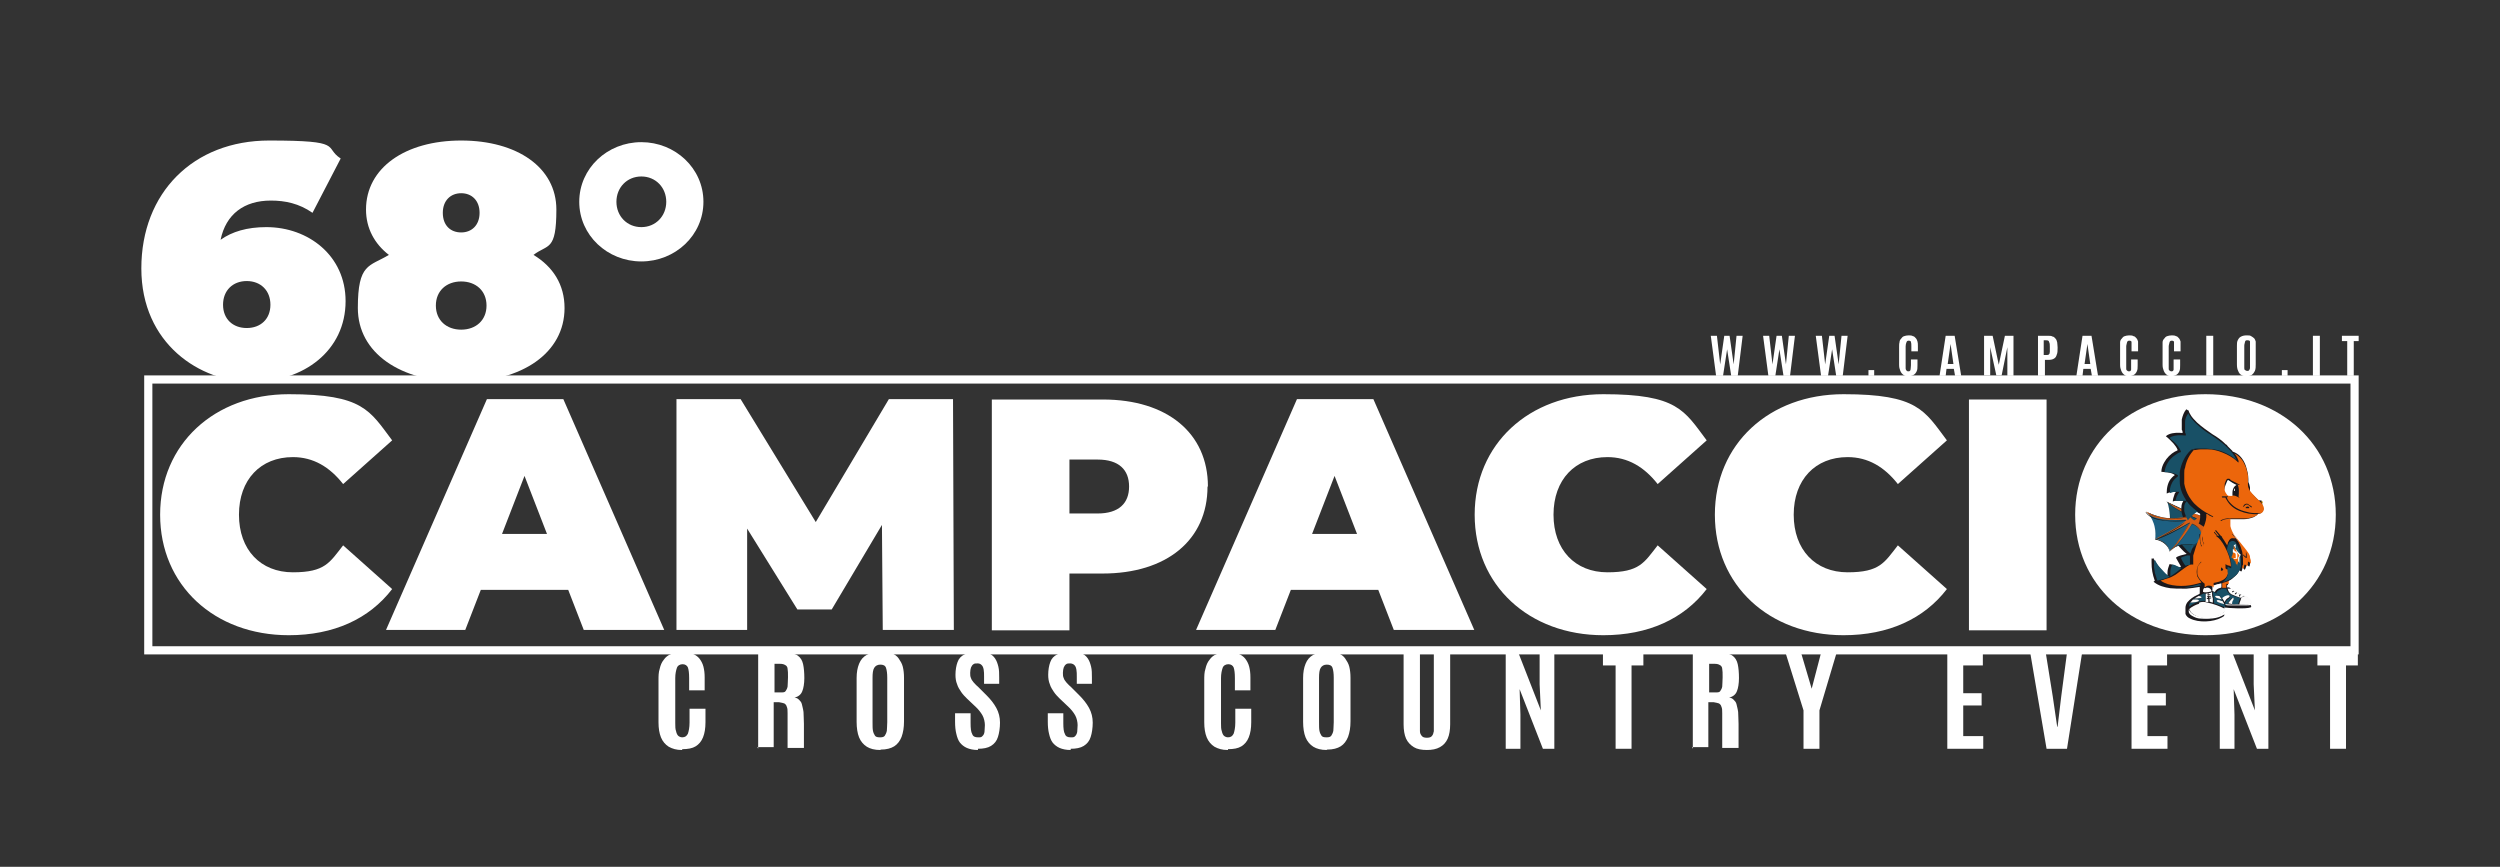 <?xml version="1.0" encoding="UTF-8"?>
<svg id="Livello_1" xmlns="http://www.w3.org/2000/svg" width="612" height="212.2" version="1.1" viewBox="0 0 612 212.2">
  <rect x="0" y="0" width="612" height="212.2" fill="#333333" stroke="none"/>
  <!-- Generator: Adobe Illustrator 29.0.1, SVG Export Plug-In . SVG Version: 2.1.0 Build 192)  -->
  <defs>
    <style>
      .st0, .st1, .st2, .st3, .st4, .st5 {
        fill-rule: evenodd;
      }

      .st0, .st6 {
        fill: #fff;
      }

      .st1 {
        fill: #f7a900;
      }

      .st2 {
        fill: #fcfbfb;
      }

      .st7 {
        fill: #1a1a18;
      }

      .st8, .st3 {
        fill: #185066;
      }

      .st9, .st10 {
        isolation: isolate;
      }

      .st11, .st10 {
        fill: #1d6082;
      }

      .st12 {
        fill: #1b3c87;
      }

      .st13 {
        fill: #eb6502;
      }

      .st14 {
        fill: #d65d14;
      }

      .st4 {
        fill: #1a181c;
      }

      .st10 {
        mix-blend-mode: multiply;
        opacity: .5;
      }

      .st5 {
        fill: #ec660b;
      }

      .st15 {
        fill: none;
        stroke: #fff;
        stroke-miterlimit: 10;
        stroke-width: 2px;
      }
    </style>
  </defs>
  <g class="st9">
    <g id="Livello_11" data-name="Livello_1">
      <g>
        <path class="st6" d="M39.2,126c0-17.3,13.3-29.5,31.5-29.5s19.8,4,25.3,11.3l-12,10.7c-3.3-4.2-7.3-6.6-12.3-6.6-7.9,0-13.2,5.5-13.2,14.1s5.3,14.1,13.2,14.1,9-2.4,12.3-6.6l12,10.7c-5.6,7.3-14.3,11.3-25.3,11.3-18.2,0-31.5-12.2-31.5-29.5Z"/>
        <path class="st6" d="M139.2,144.4h-21.5l-3.8,9.8h-19.4l24.7-56.5h18.7l24.7,56.5h-19.7l-3.8-9.8h.1ZM133.9,130.7l-5.5-14.2-5.5,14.2h11Z"/>
        <path class="st6" d="M216.1,154.2l-.2-25.7-12.3,20.7h-8.4l-12.3-19.8v24.8h-17.3v-56.5h15.7l18.4,30.1,17.9-30.1h15.7l.2,56.5h-17.4,0Z"/>
        <path class="st6" d="M295.6,119.1c0,13.1-10,21.3-25.7,21.3h-8.1v13.9h-19v-56.5h27.2c15.7,0,25.7,8.2,25.7,21.3,0,0-.1,0-.1,0ZM276.4,119.1c0-4.1-2.5-6.6-7.7-6.6h-6.9v13.2h6.9c5.2,0,7.7-2.5,7.7-6.6Z"/>
        <path class="st6" d="M337.5,144.4h-21.5l-3.8,9.8h-19.4l24.7-56.5h18.7l24.7,56.5h-19.7l-3.8-9.8h0ZM332.2,130.7l-5.5-14.2-5.5,14.2h11Z"/>
        <path class="st6" d="M361,126c0-17.3,13.3-29.5,31.5-29.5s19.8,4,25.3,11.3l-12,10.7c-3.3-4.2-7.3-6.6-12.3-6.6-7.9,0-13.2,5.5-13.2,14.1s5.3,14.1,13.2,14.1,9-2.4,12.3-6.6l12,10.7c-5.6,7.3-14.3,11.3-25.3,11.3-18.2,0-31.5-12.2-31.5-29.5Z"/>
        <path class="st6" d="M419.8,126c0-17.3,13.3-29.5,31.5-29.5s19.8,4,25.3,11.3l-12,10.7c-3.3-4.2-7.3-6.6-12.3-6.6-7.9,0-13.2,5.5-13.2,14.1s5.3,14.1,13.2,14.1,9-2.4,12.3-6.6l12,10.7c-5.6,7.3-14.3,11.3-25.3,11.3-18.2,0-31.5-12.2-31.5-29.5Z"/>
        <path class="st6" d="M482,97.8h19v56.5h-19v-56.5Z"/>
        <path class="st6" d="M508,126c0-17.1,13.5-29.5,31.9-29.5s31.9,12.4,31.9,29.5-13.5,29.5-31.9,29.5-31.9-12.4-31.9-29.5h0ZM552.6,126c0-8.8-5.6-14.1-12.7-14.1s-12.7,5.3-12.7,14.1,5.6,14.1,12.7,14.1,12.7-5.3,12.7-14.1Z"/>
        <path class="st6" d="M554.7,126c0-10.2-6.5-16.4-14.8-16.4s-14.8,6.2-14.8,16.4,6.5,16.4,14.8,16.4,14.8-6.2,14.8-16.4Z"/>
      </g>
      <g>
        <path class="st6" d="M84.6,73.7c0,12.1-10.2,19.8-22.9,19.8s-27.1-9.3-27.1-27.8,12.7-31.3,31.3-31.3,13.2,1.6,17.5,4.4l-6.9,13.3c-3.3-2.3-6.7-3-10.2-3-6.5,0-11,3.3-12.3,9.6,2.8-2,6.5-3.1,11.2-3.1,10.3,0,19.4,7,19.4,18.1ZM66.2,74.6c0-3.5-2.4-5.8-5.8-5.8s-5.8,2.3-5.8,5.8,2.4,5.7,5.8,5.7,5.8-2.2,5.8-5.7Z"/>
        <path class="st6" d="M138.2,75.4c0,11-10.4,18.1-25.3,18.1s-25.3-7.1-25.3-18.1,2.8-10.1,7.6-13c-3.5-2.7-5.6-6.5-5.6-11.1,0-10.2,9.6-16.9,23.3-16.9s23.3,6.6,23.3,16.9-2.1,8.4-5.6,11.1c4.8,2.9,7.6,7.3,7.6,13ZM119.1,74.8c0-3.6-2.6-5.9-6.2-5.9s-6.2,2.3-6.2,5.9,2.6,5.9,6.2,5.9,6.2-2.3,6.2-5.9ZM108.4,52.1c0,3.1,1.9,4.8,4.5,4.8s4.5-1.8,4.5-4.8-1.9-4.8-4.5-4.8-4.5,1.8-4.5,4.8Z"/>
        <path class="st6" d="M141.8,49.4c0-8.2,6.9-14.6,15.2-14.6s15.2,6.4,15.2,14.6-6.9,14.6-15.2,14.6-15.2-6.4-15.2-14.6ZM163.1,49.4c0-3.5-2.6-6.2-6.1-6.2s-6.1,2.7-6.1,6.2,2.6,6.2,6.1,6.2,6.1-2.7,6.1-6.2Z"/>
      </g>
      <rect class="st15" x="36.3" y="92.9" width="540.1" height="66.3"/>
      <g>
        <path class="st6" d="M420.1,92l-1.3-9.8h1.5l.8,7,1-7h1.3l1,7,.7-7h1.5l-1.2,9.8h-1.6l-1-6.5-1,6.5h-1.7,0Z"/>
        <path class="st6" d="M432.9,92l-1.3-9.8h1.5l.8,7,1-7h1.3l1,7,.7-7h1.5l-1.2,9.8h-1.6l-1-6.5-1,6.5h-1.7,0Z"/>
        <path class="st6" d="M445.8,92l-1.3-9.8h1.5l.8,7,1-7h1.3l1,7,.7-7h1.5l-1.2,9.8h-1.6l-1-6.5-1,6.5h-1.7,0Z"/>
        <path class="st6" d="M457.4,92v-1.4h1.4v1.4h-1.4Z"/>
        <path class="st6" d="M467.3,92.1c-.5,0-1,0-1.3-.3-.3-.2-.6-.5-.8-1s-.3-.9-.3-1.5v-4.3c0-.4,0-.9.1-1.2,0-.4.2-.7.4-.9.2-.3.4-.5.7-.6s.7-.2,1.1-.2.8,0,1.1.2c.3,0,.5.3.7.5s.3.5.4.8.1.7.1,1.1v1.3h-1.6v-1.2c0-.5,0-.8-.1-1.1,0-.2-.3-.3-.5-.3s-.5,0-.6.4c-.1.2-.2.6-.2,1v5.4c0,.2.1.4.2.5s.2.2.4.2c.3,0,.5,0,.6-.4,0-.2.1-.6.1-1.1v-1.4h1.6v1.4c0,.6,0,1.1-.2,1.5s-.4.7-.8.9c-.3.2-.8.3-1.4.3h.3,0Z"/>
        <path class="st6" d="M474.8,92l1.5-9.8h2.2l1.6,9.8h-1.5l-.3-1.7h-1.8l-.2,1.7h-1.6,0ZM476.8,89.1h1.4l-.7-4.9h0l-.7,4.9h0Z"/>
        <path class="st6" d="M485.7,92v-9.8h2.1l1.5,7.1,1.5-7.1h2.1v9.8h-1.5v-7l-1.4,6.9h-1.3l-1.5-6.9v6.9h-1.5Z"/>
        <path class="st6" d="M498.9,92v-9.8h2.5c.4,0,.8,0,1.1.2.3,0,.5.3.7.5s.3.5.4.9c0,.3.1.7.1,1.2v.2c0,.6,0,1.2-.2,1.6-.1.4-.3.8-.7,1-.3.2-.8.3-1.3.3h-.9v3.9s-1.7,0-1.7,0ZM500.5,86.9h.6c.2,0,.4,0,.5-.2.1,0,.2-.3.2-.6v-1.2c0-.5,0-.9-.2-1.2,0-.3-.3-.4-.7-.4h-.6v3.6s.2,0,.2,0Z"/>
        <path class="st6" d="M508.3,92l1.5-9.8h2.2l1.6,9.8h-1.5l-.3-1.7h-1.8l-.2,1.7h-1.6.1ZM510.3,89.1h1.4l-.7-4.9h0l-.7,4.9h0Z"/>
        <path class="st6" d="M521.4,92.1c-.5,0-1,0-1.3-.3-.3-.2-.6-.5-.8-1s-.3-.9-.3-1.5v-5.5c0-.4.2-.7.4-.9.2-.3.4-.5.7-.6s.7-.2,1.1-.2.8,0,1.1.2c.3,0,.5.3.7.5s.3.5.4.8v2.4h-1.6v-2.3c0-.2-.3-.3-.5-.3s-.5,0-.6.4c0,.2-.2.6-.2,1v5.4c0,.2,0,.4.2.5,0,0,.2.2.4.2.3,0,.5,0,.6-.4v-2.5h1.6v1.4c0,.6,0,1.1-.2,1.5s-.4.7-.8.9-.8.3-1.4.3h.5,0Z"/>
        <path class="st6" d="M531.8,92.1c-.5,0-1,0-1.3-.3-.3-.2-.6-.5-.8-1s-.3-.9-.3-1.5v-5.5c0-.4.2-.7.4-.9.2-.3.4-.5.7-.6s.7-.2,1.1-.2.8,0,1.1.2c.3,0,.5.3.7.5s.3.5.4.8v2.4h-1.6v-2.3c0-.2-.3-.3-.5-.3s-.5,0-.6.4c0,.2-.2.6-.2,1v5.4c0,.2,0,.4.2.5,0,0,.2.2.4.2.3,0,.5,0,.6-.4v-2.5h1.6v1.4c0,.6,0,1.1-.2,1.5s-.4.7-.8.9-.8.3-1.4.3h.5,0Z"/>
        <path class="st6" d="M540.1,92v-9.8h1.7v9.8h-1.7Z"/>
        <path class="st6" d="M550.1,92.1c-.6,0-1,0-1.4-.3-.4-.2-.6-.5-.8-1-.2-.4-.3-.9-.3-1.6v-4.5c0-.6,0-1,.2-1.4s.4-.7.8-.9.8-.3,1.4-.3.8,0,1.1.2.5.3.7.5.3.5.4.8v5.6c0,.6,0,1.1-.2,1.6-.2.4-.4.7-.8,1-.3.2-.8.3-1.4.3,0,0,.3,0,.3,0ZM550.1,90.8c.2,0,.4,0,.5-.2,0,0,.2-.3.2-.5v-6.5c0-.2-.3-.3-.6-.3s-.5,0-.6.3c0,.2-.2.6-.2,1v5.5c0,.2,0,.4.2.5,0,0,.3.2.5.2h0Z"/>
        <path class="st6" d="M558.6,92v-1.4h1.4v1.4h-1.4Z"/>
        <path class="st6" d="M566.2,92v-9.8h1.7v9.8h-1.7Z"/>
        <path class="st6" d="M574.6,92v-8.5h-1.3v-1.3h4.1v1.3h-1.2v8.5h-1.6Z"/>
      </g>
      <g>
        <path class="st6" d="M166.9,183.6c-1.3,0-2.3-.3-3.2-.8-.8-.5-1.5-1.3-1.9-2.3s-.6-2.2-.6-3.7v-10.2c0-1.1,0-2,.3-2.9.2-.9.5-1.6,1-2.2.4-.6,1-1.1,1.8-1.4.7-.3,1.7-.5,2.7-.5s1.8.1,2.5.4c.7.3,1.3.7,1.7,1.2s.8,1.2,1,2,.3,1.6.3,2.6v3.2h-3.8v-3c0-1.2-.1-2-.3-2.6-.2-.5-.7-.8-1.3-.8s-1.2.3-1.4.9c-.2.6-.4,1.4-.4,2.5v11c0,.8,0,1.5.2,2,.1.5.3.9.5,1.1.2.2.6.4,1,.4.7,0,1.1-.3,1.4-.9.2-.6.4-1.5.4-2.7v-3.4h3.9v3.3c0,1.5-.2,2.7-.6,3.7-.4,1-1,1.7-1.8,2.2s-1.9.7-3.3.7v.2h0Z"/>
        <path class="st6" d="M185.6,183.3v-23.5h6.6c1.4,0,2.4.2,3.1.7.7.5,1.1,1.2,1.3,2.1s.3,2.1.3,3.4-.2,2.5-.5,3.2c-.3.8-.9,1.3-1.9,1.6.5,0,.8.2,1.1.5s.6.6.7,1.1.3,1.1.4,1.9c0,.8.1,1.7.1,2.9v5.9h-4v-8.5c0-.7,0-1.2-.2-1.6-.1-.4-.3-.6-.6-.8-.3-.1-.7-.2-1.3-.3h-1.3v11h-4l.2.4h0ZM189.6,169.5h1.6c.5,0,.9,0,1.1-.3s.4-.6.5-1.1c0-.5.1-1.3.1-2.3h0c0-1,0-1.6-.1-2.1,0-.4-.3-.8-.6-.9-.3-.2-.7-.3-1.3-.3h-1.3v6.9h0Z"/>
        <path class="st6" d="M215.5,183.6c-1.4,0-2.5-.3-3.3-.8s-1.5-1.3-1.9-2.3-.6-2.3-.6-3.8v-10.7c0-1.4.2-2.5.6-3.5.4-1,1-1.7,1.9-2.2s2-.8,3.4-.8,1.9.1,2.7.4c.7.3,1.3.7,1.7,1.3s.8,1.2,1,2,.3,1.7.3,2.7v10.7c0,1.5-.2,2.7-.6,3.8-.4,1-1,1.8-1.8,2.3s-1.9.8-3.3.8h0ZM215.5,180.5c.5,0,.9-.1,1.1-.4.2-.3.4-.7.5-1.2,0-.5.1-1.2.1-2.1v-10.9c0-1-.1-1.8-.3-2.4s-.7-.8-1.4-.8-1.2.3-1.5.8-.4,1.3-.4,2.4v10.9c0,.9,0,1.6.1,2.1s.3.9.5,1.2.6.4,1.2.4h0Z"/>
        <path class="st6" d="M239.4,183.6c-1.1,0-2-.2-2.7-.5s-1.3-.8-1.7-1.3-.7-1.3-.9-2.2c-.2-.8-.3-1.8-.3-2.9v-2.1h3.8v2.4c0,1.3.1,2.2.4,2.7.2.6.7.8,1.4.8s.8,0,1.1-.3.4-.5.5-1c0-.4.1-1,.1-1.7s-.2-1.7-.6-2.4c-.4-.7-1-1.5-1.9-2.3l-1.9-1.8c-.5-.5-1-1-1.4-1.6s-.8-1.2-1-1.9c-.3-.7-.4-1.5-.4-2.3,0-1.2.2-2.3.5-3.1.3-.9.9-1.5,1.7-1.9s1.9-.7,3.3-.7,1.9.1,2.6.4,1.2.7,1.6,1.3.6,1.2.8,2,.2,1.7.2,2.7v1.5h-3.7v-1.7c0-.7,0-1.3-.1-1.8s-.2-.8-.5-1.1-.6-.4-1-.4-.8,0-1,.2c-.3.2-.4.4-.6.8-.1.3-.2.8-.2,1.3s0,.9.2,1.3c.1.4.4.7.6,1,.3.3.6.7,1.1,1.1l2.1,2.1c1,1,1.8,2,2.4,3.1.6,1.1.9,2.3.9,3.6s-.2,2.6-.5,3.5c-.3,1-.9,1.7-1.7,2.2s-1.9.7-3.2.7v.3h0Z"/>
        <path class="st6" d="M262.1,183.6c-1.1,0-2-.2-2.7-.5s-1.3-.8-1.7-1.3-.7-1.3-.9-2.2c-.2-.8-.3-1.8-.3-2.9v-2.1h3.8v2.4c0,1.3.1,2.2.4,2.7.2.6.7.8,1.4.8s.8,0,1.1-.3c.2-.2.4-.5.5-1,0-.4.1-1,.1-1.7s-.2-1.7-.6-2.4-1-1.5-1.9-2.3l-1.9-1.8c-.5-.5-1-1-1.4-1.6s-.8-1.2-1-1.9c-.3-.7-.4-1.5-.4-2.3,0-1.2.2-2.3.5-3.1.3-.9.9-1.5,1.7-1.9.8-.4,1.9-.7,3.3-.7s1.9.1,2.6.4,1.2.7,1.6,1.3.6,1.2.8,2c.2.8.2,1.7.2,2.7v1.5h-3.7v-1.7c0-.7,0-1.3-.1-1.8s-.2-.8-.5-1.1c-.2-.2-.6-.4-1-.4s-.8,0-1,.2c-.3.2-.4.4-.6.8-.1.3-.2.8-.2,1.3s0,.9.2,1.3c.1.4.4.7.6,1,.3.3.6.7,1.1,1.1l2.1,2.1c1,1,1.8,2,2.4,3.1s.9,2.3.9,3.6-.2,2.6-.5,3.5c-.3,1-.9,1.7-1.7,2.2-.8.5-1.9.7-3.2.7v.3h0Z"/>
        <path class="st6" d="M300.5,183.6c-1.3,0-2.3-.3-3.2-.8-.8-.5-1.5-1.3-1.9-2.3s-.6-2.2-.6-3.7v-10.2c0-1.1,0-2,.3-2.9.2-.9.5-1.6,1-2.2.4-.6,1-1.1,1.8-1.4.7-.3,1.7-.5,2.7-.5s1.8.1,2.5.4c.7.3,1.3.7,1.7,1.2.4.5.8,1.2,1,2s.3,1.6.3,2.6v3.2h-3.8v-3c0-1.2-.1-2-.3-2.6-.2-.5-.7-.8-1.3-.8s-1.2.3-1.4.9c-.2.6-.4,1.4-.4,2.5v11c0,.8,0,1.5.2,2,.1.5.3.9.5,1.1.2.2.6.4,1,.4.7,0,1.1-.3,1.4-.9.2-.6.4-1.5.4-2.7v-3.4h3.9v3.3c0,1.5-.2,2.7-.6,3.7s-1,1.7-1.8,2.2-1.9.7-3.3.7v.2h-.1Z"/>
        <path class="st6" d="M324.8,183.6c-1.4,0-2.5-.3-3.3-.8s-1.5-1.3-1.9-2.3-.6-2.3-.6-3.8v-10.7c0-1.4.2-2.5.6-3.5s1-1.7,1.9-2.2,2-.8,3.4-.8,1.9.1,2.7.4c.7.3,1.3.7,1.7,1.3.4.6.8,1.2,1,2s.3,1.7.3,2.7v10.7c0,1.5-.2,2.7-.6,3.8-.4,1-1,1.8-1.8,2.3s-1.9.8-3.3.8h-.1ZM324.8,180.5c.5,0,.9-.1,1.1-.4.2-.3.4-.7.5-1.2,0-.5.1-1.2.1-2.1v-10.9c0-1-.1-1.8-.3-2.4s-.7-.8-1.4-.8-1.2.3-1.5.8-.4,1.3-.4,2.4v10.9c0,.9,0,1.6.1,2.1s.3.9.5,1.2.6.4,1.2.4h0Z"/>
        <path class="st6" d="M349.4,183.6c-1.4,0-2.5-.2-3.3-.7s-1.5-1.2-1.9-2.1c-.4-.9-.6-2.1-.6-3.5v-17.4h4v19.1c0,.5.2.9.5,1.2.2.3.7.4,1.2.4s1-.1,1.2-.4c.3-.3.4-.7.5-1.2v-19.1h4v17.4c0,1.4-.2,2.6-.6,3.5s-1,1.6-1.9,2.1-1.9.7-3.3.7h.2,0Z"/>
        <path class="st6" d="M368.6,183.3v-23.5h3.1l5.5,14.1-.3-6.4v-7.7h3.6v23.5h-2.8l-5.7-14.6.2,6.2v8.4h-3.7,0Z"/>
        <path class="st6" d="M395.5,183.3v-20.4h-3.1v-3.1h9.9v3.1h-2.9v20.4h-4,.1Z"/>
        <path class="st6" d="M414.4,183.3v-23.5h6.6c1.4,0,2.4.2,3.1.7s1.1,1.2,1.3,2.1.3,2.1.3,3.4-.2,2.5-.5,3.2c-.3.8-.9,1.3-1.9,1.6.5,0,.8.2,1.1.5.3.3.6.6.7,1.1s.3,1.1.4,1.9c0,.8.1,1.7.1,2.9v5.9h-4v-8.5c0-.7,0-1.2-.2-1.6-.1-.4-.3-.6-.6-.8-.3-.1-.7-.2-1.3-.3h-1.3v11h-4l.2.4h0ZM418.4,169.5h1.6c.5,0,.9,0,1.1-.3s.4-.6.5-1.1c0-.5.1-1.3.1-2.3h0c0-1,0-1.6-.1-2.1,0-.4-.3-.8-.6-.9-.3-.2-.7-.3-1.3-.3h-1.3v6.9h0Z"/>
        <path class="st6" d="M441.5,183.3v-9.4l-4.4-14.1h3.8l2.6,8.8h0l2.3-8.8h3.8l-4.2,14.1v9.4h-4,.1Z"/>
        <path class="st6" d="M476.7,183.3v-23.5h8.7v3.1h-4.8v6.8h4.5v3h-4.5v7.5h4.9v3.1h-8.9,0Z"/>
        <path class="st6" d="M501,183.3l-4-23.5h3.8l1.7,10.6,1.1,7.5h.1l.9-7.5,1.4-10.6h3.7l-3.7,23.5h-5Z"/>
        <path class="st6" d="M521.8,183.3v-23.5h8.7v3.1h-4.8v6.8h4.5v3h-4.5v7.5h4.9v3.1h-8.9,0Z"/>
        <path class="st6" d="M543.4,183.3v-23.5h3.1l5.5,14.1-.3-6.4v-7.7h3.6v23.5h-2.8l-5.7-14.6.2,6.2v8.4h-3.7.1Z"/>
        <path class="st6" d="M570.4,183.3v-20.4h-3.1v-3.1h9.9v3.1h-2.9v20.4h-4,0Z"/>
      </g>
      <g>
        <g>
          <path class="st8" d="M530.6,122.9s1.5,5.1-.2,6.7c2.9,1.5,9.6.9,9.6.9l1-2.7-3.8-1.7-6.7-3.2h.1Z"/>
          <path class="st7" d="M530.6,122.9c.5,2.1,1.4,4.9-.2,6.8h0c2.9,1.4,6.6,1,9.6.9l.9-2.7c-2.8-1-7.4-3.5-10.3-4.9h0ZM530.6,122.9c3,1.4,7.4,3.5,10.5,4.9h0l-1,2.7c-3.2.1-6.7.4-9.7-.9h0c1.5-1.9.7-4.6.2-6.8h0Z"/>
        </g>
        <g>
          <path class="st14" d="M539.3,126.4s-6.4-1.8-8.6-3.5c1.6,1.9,7.1,4,7.1,4,0,0-3,2.5-6.2,3.1,2.5,0,8.3-2.5,8.3-2.5l-.5-1h0Z"/>
          <path class="st7" d="M539.3,126.4c-3-.9-6-1.7-8.7-3.5h0c1.9,1.9,4.6,2.9,7.1,4-1.5,1.4-4,2.7-6.2,3.1h0c2.9-.3,5.7-1.6,8.3-2.6l-.5-1h0ZM539.3,126.4l.5,1c-1.3.6-2.7,1.1-4.1,1.6-1.4.5-2.8.9-4.2,1h0c1.1-.3,2.2-.7,3.3-1.2,1-.4,2.1-1.4,2.9-1.8-2.5-1.1-5.1-2.1-7.1-4l-.3-.3c2.7,1.9,5.9,2.7,9,3.8h0Z"/>
        </g>
        <path class="st4" d="M542.9,143c.3,0,.6-.2.9-.2v1s0,0-.2.1c-.6.1-1.2.5-1.4,1-.2,0-.4-.2-.6-.2v-1.4c.4,0,.8-.1,1.2-.3M535.8,100.5h0c0,.3.2.6.3.8.4.8,1.1,1.5,1.7,2.1,1.2,1.1,2.5,2,3.8,2.9,1.2.7,2.3,1.5,3.3,2.5.2,0,.3.3.5.5.4.4.7.7,1.1,1.1,0,0,0,.2.2.2.6.2,1.2.6,1.6,1,.7.7,1.2,1.6,1.5,2.5.3,1,.6,2.1.6,3.2s0,.5,0,.7c.2.4.3.8.4,1.3v1c.3.4.6.7.9,1,.4.4.8.8,1.2,1.2,0,0,.3,0,.4,0,.8,0,.4.7.5,1.1,0,.3.3.7.3,1s-.2.6-.4.8c-.2.3-.6.4-.9.4-.3.3-.7.6-1.1.8-.8.3-1.6.5-2.4.5h-2c-.5,0-1,0-1.5,0-.2.8,0,1.7.2,2.5.3.8.8,1.4,1.3,2.1.5.6,1,1.2,1.5,1.9.5.6,1,1.3,1.5,2,.3.5.6,1.7.5,2.3,0,.3,0,.5-.2.8-.2-.1-.4-.4-.6-.5-.6,2.2-.6.9-1,.7-.3,1.4-.3,1-.8.7-.2.5-.5,1-1,1.4-.5.5-1,.9-1.6,1.2,0,0-.2.1-.2.2v.9c0,.1,0,.2.2.3.2.2.3.4.6.6.7.5,1.4,1,2.2,1.3.6.2,1.1.4,1.6.7.4.2.7.5.9.9,0,.2.2.5,0,.8,0,.2.2.4.2.6,0,0,0,.2-.2.2-1,.4-5.2.2-6.4,0v1.2c0,.2,0,.5,0,.7,0,.3-.4.4-.7.6-2,1.1-5.6,1.3-7.7.2-.5-.2-.9-.6-1.1-1.1,0-.5,0-1,0-1.5s.2-1,.5-1.4c.6-.7,1.4-1.3,2.3-1.7.2-.1.5-.2.7-.4v-1.6h-.2c-1,.2-2,.3-3,.4h-1.1c-1,0-1.9,0-2.9-.1-1.4-.2-2.9-.6-4-1.5,0,0-.2,0,0-.2,0,0,0,0,.2-.1-.6-1.7-.8-2.9-.8-4.6s0-.6.2-.8c0,0,0-.1.2-.2.5,1,1.2,2,1.9,2.8.2.2.5.5.7.7.3.3.5.6.9.8v-.8c0-.7.3-1.4.5-2,.3,0,.6.1.9.2.5.2,1,.4,1.4.6h.2c0,0,.2-.1.3-.2-.4-.7-.8-1.4-1.2-2.1,0-.2.3-.3.5-.4.7-.3,1.4-.4,2.1-.6-.2-.2-.5-.4-.7-.6-.6-.6-1.1-1.1-1.6-1.7,0-.2.2-.3.3-.4.6-.6,1.4-.7,2.2-.8h.9c0-.2-.2-.3-.3-.5-.6-1-1.2-1.9-1.8-2.9,0,0,0-.2,0-.3.2,0,.5-.2.8-.2h1.5c.4,0,.9.2,1.3.3h.3c.2-.5.3-1.1.4-1.7v-.9c0-.2-.2-.2-.3-.3-.2,0-.3-.2-.5-.3-.5,0-.9.3-1.2.6-.4.3-.6.6-.9.9-.2.3-.4.5-.6.8,0,0,0,0-.2,0-.6-1-1-2.2-.9-3.4,0-.6.2-1.1.5-1.6-.5,0-1,0-1.5,0s-.8,0-1.1.2c0-.6.2-1.1.4-1.7,0-.3.3-.5.4-.7-.6,0-1.1,0-1.7.2-.2,0-.4.2-.6.2,0-1.4.3-2.9,1.3-3.9.2-.2.4-.4.7-.6-.2-.2-.5-.3-.7-.4-.8-.3-1.7-.3-2.6-.4,0-.8.3-1.6.7-2.3.6-1.1,1.6-2.1,2.7-2.7.2,0,.4-.2.6-.3-.2-.6-.6-1.1-1-1.6-.6-.6-1.2-1.3-1.9-1.8.2-.2.5-.4.8-.5,1-.4,2.2-.4,3.3-.3,0-.3,0-.5-.2-.8,0-.4,0-.8,0-1.1v-1.4c.2-.9.5-1.8,1.1-2.5l.7.4Z"/>
        <path class="st3" d="M535.6,101h0c0,0,.2.3.3.6.4.7.9,1.3,1.4,1.8.4.4.8.7,1.1,1,.9.8,1.9,1.5,2.9,2.1,1.8,1.2,3.6,2.5,5,4.2.3.3.5.7.8,1.1,0,.2.3.5.4.8-.2,0-.3-.2-.4-.3-1.5-1.2-3.3-2-5.1-2.3-.7,0-1.5-.2-2.2-.2h-1.9c-.3,0-.7,0-1,.2-.2,0-.4,0-.6.2-1.5,1.4-2.4,3.4-2.7,5.4,0,.4,0,.9,0,1.3v.9c0,1.4.4,2.7,1.1,3.9.2.3.4.6.5.9-.7,0-1.4,0-2.1,0h-.5c0-.7.4-1.4.8-2,0,0,0-.2.2-.2,0,0,0,0-.2,0h-.9c-.5,0-.9.2-1.3.3v-1c.2-1.1.7-2.1,1.6-2.8,0,0,.3-.2.4-.4,0-.2-.3-.3-.5-.4-.6-.3-1.3-.4-2-.5h-.8v-.2c.2-1.5,1.1-2.9,2.3-3.8.5-.3.9-.7,1.5-.9,0,0,.2,0,.2,0,0-.3-.2-.6-.3-.8-.5-.9-1.2-1.6-2-2.2-.2-.2-.3-.3-.5-.5,0,0,.3-.2.5-.3,1-.4,2.1-.4,3.1-.3h.4c0-.2,0-.5-.2-.7,0-.2,0-.4,0-.7v-1.9c0-.7.3-1.5.8-2.1"/>
        <path class="st3" d="M536.2,132.4h1.2c0,.2-.2.5-.3.7-.3.8-.6,1.6-.9,2.4,0,0,0,.1,0,0-.5-.4-1-.9-1.4-1.4-.2-.3-.5-.5-.7-.8,0-.2.4-.4.6-.5.5-.3,1.1-.4,1.7-.5"/>
        <g>
          <g>
            <path class="st11" d="M525.8,125.6s2.3,2.4,1.8,6.3c1.2,0,3.4,1.6,3.5,3,.4-.4,1.8-2.1,6.1-1.6,2.2-1.3,2.7-3.5,2.7-3.5l-4.2-3s-4.1,1.1-9.9-1.3h0Z"/>
            <path class="st7" d="M525.8,125.6c1.4,1.6,2.2,4.4,1.8,6.3,1.6.2,3.3,1.4,3.5,3,1.2-1.7,4.1-1.9,6.1-1.6,1.2-.6,2.3-2.3,2.7-3.4l-4.2-3c-3.1.7-6.8,0-9.8-1.4h0ZM525.8,125.6c3.1,1.3,6.6,1.9,9.9,1.3,0,0,4.2,3,4.3,3-.4,1.5-1.5,2.8-2.8,3.5-2.1-.3-4.6-.1-6.1,1.6h0c-.3-1.6-2-2.7-3.5-2.9h0c.3-2.3-.3-4.6-1.7-6.4h-.1Z"/>
          </g>
          <path class="st10" d="M525.8,125.6s7.9,2.9,6.7,3.9c1.8-.8,2.3.4,2.1,1.6,1-.2,3.1.5,1.9,2.7s3.1-2.1,3.3-3.9c-1-.6-4.2-3-4.2-3,0,0-3.2,1.3-9.9-1.3h.1Z"/>
          <g>
            <path class="st14" d="M539.9,129.2s-3.4-2.1-3.6-2.5-.8-.3-.8-.3c0,0-5.6,1.6-10.1-1.2.6.9,2.4,2.5,9.8,2,0,.4-2.1,1.9-7.7,4.8,3-.9,8.5-4.1,8.5-4.1,0,0-3,5.4-5,7.2,2.7-2,5.6-6.9,5.6-6.9,0,0,2.5,1.2,2.2,2.7s1.1-1.6,1.1-1.6h0Z"/>
            <path class="st7" d="M539.9,129.2c-1.3-.8-2.7-1.6-3.8-2.7-.2,0-.4,0-.6,0-2.5.6-5.2.7-7.7,0-.8-.2-1.6-.6-2.4-1.1h0c1,1.4,3,1.7,4.6,2,1.7.2,3.5,0,5.2,0,0,.4-.5.6-.8.8-2.2,1.5-4.6,2.7-6.9,4,2.7-1.2,5.9-2.7,8.6-4.3-.8,1.3-1.6,2.7-2.4,3.9-.8,1.2-1.7,2.4-2.7,3.4h0c2.3-1.9,4.1-4.4,5.7-6.9,1.1.5,2.6,1.6,2.2,3.1h0c.5-.6.7-1.4,1.1-2h0ZM540,129.2c-.3.7-.5,1.5-1.1,2.1h0c.3-1.5-1-2.6-2.2-3.1-1.4,2.4-3.3,5.1-5.6,6.9h0c1.1-1,1.9-2.2,2.7-3.4s1.6-2.5,2.3-3.7h0c-2.7,1.6-5.5,3.2-8.5,4.2h0c1.4-.7,2.7-1.4,4-2.1,1.1-.7,2.3-1.3,3.3-2.2,0,0,.3-.3.3-.4-1.6.2-3.5.2-5.2,0s-3.8-.5-4.8-2.2c1.5.9,3.3,1.5,5.1,1.7,1.7.2,3.5,0,5.2-.4h.7c1.1,1.1,2.5,1.8,3.8,2.7h0Z"/>
          </g>
        </g>
        <path class="st5" d="M536.9,110.2c.6,0,1.2-.2,1.8-.2h1.8c1.2,0,2.4.3,3.6.8,1.3.5,2.5,1.2,3.5,2.1,0,0,.2.3.4.3v-.4c-.2-.5-.4-1-.7-1.4,0,0-.2-.3-.3-.4.6.3,1.2.8,1.7,1.4s.8,1.3,1.1,2c.2.7.4,1.3.5,2v2.3c0,.5.2.9.4,1.3s.5.6.7.9c.5.5.9,1,1.5,1.5.3.3.6.7.9,1,.2.3.4.7.4,1.1s-.2.9-.6,1.1c-.3.2-.7,0-1,0-.9,0-1.7,0-2.6-.3-.9-.2-1.8-.5-2.6-1-.7-.4-1.3-1-1.8-1.6-.2-.3-.4-.6-.5-1,0,0,.2,0,.3,0,0,0,0-.2,0-.2h-1.1c-.2,0-.6,0-.3.3h.8c0,.2.2.4.3.6.7,1.3,1.9,2.2,3.2,2.7,1.4.6,2.9.8,4.4.8,0,0,0,.2-.2.2-.7.5-1.5.6-2.3.8-.7,0-1.3,0-2,0h-1c-.4,0-.7,0-1.1,0h-.9c-1.6.2-1.9.8-1.4.6,0,0,.2,0,.3-.2.6-.2,1.3-.3,1.9-.3v1.8c.2.8.5,1.5.9,2.1.5.7,1.1,1.4,1.6,2,.7.9,1.4,1.7,2,2.6.2.3.3.6.3.9s.2.6.2.9v.7c-.2-.2-.4-.5-.7-.5v.3c-.2,1.6-.4.5-.7.4,0,0-.2,0-.2.2-.2.6,0,1.1-.5.6,0-.3,0-.5.2-.8,0-1,0-2.1-.2-3.1-.4-1.6-1.2-3.2-2.3-4.4,0-.1-.3,0-.2,0,.3.4.6.7.9,1.1-.3,0-.7-.1-1.1,0-.4.2-.6.6-.8,1,0,.3-.2.6-.2.8h0c0-.2-.2-.4-.3-.6-.3-.5-.6-1-.9-1.4,0-.2-.2-.4-.4-.5-.4-.4-.7-.9-1.1-1.3h-.2c0,.1,0,.2,0,.2.3.4.6.7.9,1.1-1.4.4-3.7,2-3.7,2.2s0-.5-.2-.7c0-.5,0-.9-.2-1.4v-.9h0v.2c0,1,0,2,.4,2.9v.5c.2.7.5,1.4.9,2.1,0,.2.2.4.3.5.2.2.3.4.5.7.6.9,1.4,1.7,2.2,2.3.2.1.4.3.6.2.3-.2.3-.5.4-.8.3.2.5.4.8.5h.3v-.4c0,.2,0,.5,0,.7,0,.7-.3,1.4-.7,1.8-.4.4-.8.6-1.3.8s-1.1.3-1.6.4c0,0,0,0,0,.1v1.1c0-.2-.3-.3-.5-.4-.4-.2-.9-.2-1.3,0,0,0-.2.2-.4.3v-.6c0-.1,0-.2,0-.3-.8-.6-1.6-1.4-1.8-2.4,0-.3,0-.7,0-1.1,0-.6.3-1.1.7-1.5,0-.1.2-.2.3-.3,0-.1-.2-.1-.2,0-.3.4-.6.8-.8,1.3-.2.7-.2,1.5,0,2.2.2.4.5.8.8,1.2,0,0,.2.2.2.3-1.3.4-2.6.7-3.9.8-1.4.1-2.9,0-4.3-.4-.6-.2-1.3-.5-1.8-.9.3-.1.7-.1,1-.3.7-.2,1.5-.4,2.1-.8.7-.3,1.3-.9,1.9-1.3.5-.4,1.1-.8,1.7-1.2.3-.1.5-.3.8-.3h.5v-2.2c.2-.8.5-1.5.7-2.3.6-1.6,1.2-3.2,1.9-4.8.4-1,.7-2,.6-3.1.3,0,.6.3.9.5.2,0,.4.2.7.3,0,0,.2,0,0-.2s-.5-.2-.7-.4c-1.4-.7-2.7-1.6-3.8-2.7-.5-.5-.9-1.1-1.3-1.7-.6-1-1-2.1-1.2-3.2,0-.3,0-.6,0-.9v-1.7c0-.4,0-.9.2-1.3.3-1.7,1.1-3.3,2.3-4.5,0,0,.2-.2.4-.3"/>
        <path class="st4" d="M545,117.6c0,0,0-.3.3-.4h.4c.2,0,.3.3.5.4.6.3,1.2.6,1.8.9,0,0,.2,0,.2,0,0,0,0,.2,0,.2-.2,0-.3,0-.5-.2.5.8.4,2.2.3,3.1,0,0,.2.2.3.3h0c-.5-.2-1-.6-1.6-.6h-.6c-.3,0-.6-.2-.8-.4-.3-.4-.6-.8-.7-1.2,0-.4,0-.7,0-1.1s.3-.8.4-1.2"/>
        <path class="st0" d="M545.3,117.6c0,0,.2-.2.3,0,.6.4,1.2.8,1.9,1.1,0,0-.3.2-.4.3-.4.4-.6,1-.6,1.6v.8h-.5c-.4,0-.7,0-.9-.4-.3-.4-.6-.9-.5-1.4,0-.6.4-1.2.6-1.8"/>
        <path class="st0" d="M547.1,119.6h0v.6h-.2v-.5"/>
        <path class="st3" d="M535.4,122.8h0c.4.6.9,1.1,1.5,1.6.4.3.7.6,1.1.9-.2,0-.5.2-.6.3-.6.4-1,.9-1.5,1.4,0,0-.2.3-.3.4-.4-.7-.7-1.5-.9-2.3v-1c0-.5.2-1,.6-1.4"/>
        <path class="st1" d="M553.5,122.7c0,0,.3,0,.4.2v.3c-.2,0-.3-.3-.4-.5"/>
        <path class="st4" d="M549.2,123.7c.2-.2.5-.4.8-.4s.5.2.7.4c.2,0,.3.2.5.3.2,0,0,.3,0,.2-.2,0-.3-.2-.5-.3-.2-.2-.4-.4-.7-.4s-.5.3-.7.5-.3,0-.2,0c0,0,0,0,.2-.2"/>
        <path class="st4" d="M550,124c.2,0,.5,0,.6.2v.2h-.8s-.2,0,0-.2c0,0,.2-.2.3-.2"/>
        <path class="st4" d="M541.9,130.2h.2c.4.4.7.9,1.1,1.3h-.3c-.3-.4-.6-.8-.9-1.1,0,0,0-.1,0-.2"/>
        <path class="st4" d="M538.6,130.8v-.2h0v.9c0,.5,0,1,.2,1.4,0,.2,0,.5.2.7,0,0,0,.1-.2.2v-.2c-.2-1-.4-1.9-.4-2.9"/>
        <path class="st3" d="M546.2,132.4c.3,0,.6,0,.9.2,0,0,.2.1.2.2.8,1.3,1.2,2.8,1.3,4.3v1.2c0,.8-.4,1.5-.9,2.1-.9,1.1-2.2,1.7-3.5,2.1h0c.5-.5.9-1,1.1-1.6s0-.7,0-1,0-.7,0-1.1c.3,0,.6.3.9.3v-1.3c-.2-1-.5-2-1-3v-.3c0-.5.2-1,.4-1.5,0-.2.4-.5.7-.5"/>
        <g>
          <path class="st6" d="M546.8,133.4h0c.2.5.5,1,.8,1.4.2.3.4.5.6.7,0,0,.2.2.3.2h0c0,.3-.2.5-.3.7,0,.1,0,.3,0,.4v.4h0v.2c0,.3,0,.5,0,.8h0v.3h0v-.2h0c0-.1,0-.3,0-.4,0-.2-.2-.4-.3-.5h0c0-.1,0-.3-.2-.3-.2-.3-.4-.5-.7-.8,0,0-.2-.2-.3-.2h0c0-.2.2-.4.3-.7.2-.4.3-.9.3-1.5v-.7l-.3.2Z"/>
          <path class="st13" d="M546.8,133.5h0c.2.6.5,1,.7,1.4,0,0,0,.1,0,.2h0c.2.2.3.4.5.6,0,0,0,.1.2.2,0,.2-.2.4-.3.6,0,.1,0,.3,0,.4v.3c0,.3,0,.6-.2.9v.5h0c0-.3-.2-.5-.4-.7,0,0,0-.1,0-.2h0c0-.3-.3-.4-.4-.6-.2-.3-.4-.5-.7-.7h0c.2-.2.3-.5.4-.9v-.2c0-.2,0-.5.2-.8v-1Z"/>
          <path class="st6" d="M547,134.5h.2c0,.1,0,0-.2,0h0v.2h0v.2h0c0,0,.2,0,.3.1,0,0,0,0,.2.1h0c0,.1.2.3.2.5v1s0,.1,0,.2h-.9c0-.1,0-.2,0-.3h0q0-.1,0,0h0c0,.1,0,.1.2.1h.3s0-.1,0-.2v-.6c0-.1,0-.3-.2-.4h0s0,0-.2-.1c0,0-.2,0-.3-.1h0v-.8h0l.4.2Z"/>
          <path class="st6" d="M547.5,135.6h0c0,.1,0,.2.2.3h0v.2h0q0,.1,0,0h0c0-.1,0-.2-.2-.3h0v-.3h0c0-.1,0,.2,0,.2Z"/>
          <path class="st6" d="M547.2,135.7h0v.7h0q0,.1,0,0v-.6h0v.2h0v.2h0q0,.1,0,0v-.6h0Z"/>
          <path class="st6" d="M547.6,137.6h0q0,.1,0,0h0Z"/>
          <path class="st6" d="M547.7,137.6h0c0,.1,0,0,0,0Z"/>
          <path class="st6" d="M547.4,137.6v.2h0v-.2Z"/>
          <path class="st6" d="M547.5,137.6h0v.4h0v-.2h0v-.2Z"/>
        </g>
        <path class="st4" d="M549.8,135.1c.2.4.2.8.2,1.2v.3c-.2,0-.3-.1-.4-.2-.2-.2-.4-.3-.5-.5,0,0,0-.2,0-.2.2.2.4.4.7.6v-.6c0-.1,0-.3,0-.4,0-.2,0-.2.2,0"/>
        <path class="st3" d="M535.6,136h.5c0,.4,0,.8,0,1.2v1.1h-.5c-.2,0-.4.2-.6.2,0-.1-.2-.3-.3-.4-.3-.5-.6-1-.8-1.5,0-.1.3-.2.5-.3.5-.2.9-.3,1.4-.4"/>
        <path class="st3" d="M527.5,137c0,.1.2.3.2.4.4.8,1,1.5,1.6,2.1.5.6,1.1,1.2,1.8,1.7,0,.1-.3.1-.4.2-.8.3-1.6.5-2.4.7h-.2c-.2-.6-.4-1.3-.6-1.9,0-.6-.3-1.3-.2-1.9,0-.4,0-.9.2-1.3"/>
        <path class="st3" d="M531.8,138.2c.5,0,.9.3,1.4.5.3.1.6.2.8.4-.2.1-.3.2-.5.4-.5.4-1,.8-1.6,1.2-.2.1-.4.3-.6.4v-1.1c0-.6.2-1.2.4-1.7"/>
        <path class="st5" d="M544.1,142.7c.5-.1,1-.3,1.5-.5v.8c-.2,0-.4-.2-.6,0v.9h-1v-1.1"/>
        <path class="st3" d="M538.4,143c.2,0,.3.2.4.3,0,0-.3,0-.5.1-.9.2-1.9.3-2.8.4h-1.2c.3,0,.6,0,.9-.1,1.1-.1,2.1-.4,3.2-.7"/>
        <path class="st2" d="M545.2,143.2c0,0,.2,0,.3.1.2.2.4.3.5.5h-.8v-.7"/>
        <path class="st2" d="M539.8,144c.3-.2.8-.2,1.1,0s.4.4.5.7c0,.1-.4.2-.6.2-.5.1-1,.2-1.5,0,0-.4,0-.8.4-1"/>
        <path class="st3" d="M543.6,144.1h1.4c.2.6.5,1.1,1,1.4.7.4,1.6.7,2.4.9-.2.5-.4,1-.5,1.5h-1.5v-.7c0-.2.3-.4.3-.6s0-.2-.2-.2-.2,0-.3.2c-.4.3-.7.8-.9,1.3h-.6s0-.2,0-.3c.2-.4.4-.7.7-.9.2-.1.4-.3.5-.5,0-.1,0-.2-.2-.2-.3,0-.6,0-.8.2-.3.1-.5.3-.8.5-.3-.3-.6-.7-.9-1-.2-.2-.4-.3-.7-.5.2-.5.7-.8,1.1-.9"/>
        <path class="st2" d="M546.4,147.9s0-.7.3-1c.2-.3,0-.5,0-.6s-1.1,1-1.2,1.4c.2,0,.9.2,1.1.2h0Z"/>
        <path class="st2" d="M544.6,147.4s.2-.7.8-1c.4-.2.4-.4.4-.5s-.2-.3-.8-.1-1,.6-1,.6c0,0,.5.8.6,1Z"/>
        <path class="st0" d="M545.3,144.1h1c.2.1.4.3.6.4,0,.1-.4.2-.5.3v.2c.2,0,.4-.2.6-.3h.2c0,0,.2.1.3.2,0,.1-.3.3-.4.4v.2h.2c0-.1.3-.3.4-.4.2.1.4.2.6.3,0,.2-.2.3-.2.5,0,0,0,.2.2.1,0-.1.2-.3.3-.5.3,0,.6.2.9.3-.3.1-.6.3-.8.5,0,.1-.2,0-.3,0-.7-.2-1.4-.5-2.1-.8-.5-.3-.8-.7-.9-1.2"/>
        <path class="st3" d="M541.7,144.9c.2,0,.4.1.6.2.3.2.6.3.8.6,0,0,.2.1.2.2h-.8s-.2,0-.2.2.3.3.5.3c.3.1.7.2,1.1.3,0,.1.2.2.2.4-.4,0-.8-.2-1.2-.2s-.2.2-.2.3c.3.2.6.3.9.4.3,0,.6.2.9.2,0,.3.2.6.3.9,0,0-.2,0-.3-.1-.8-.3-1.7-.7-2.5-.9,0-.9-.2-1.8-.3-2.7"/>
        <path class="st2" d="M543.3,145.9l.6.8s-1.4-.2-1.6-.6.6-.2.9-.2h0Z"/>
        <path class="st2" d="M544.1,147.1l.4.8s-1.6-.4-1.8-.7.2-.5,1.4,0h0Z"/>
        <path class="st0" d="M540.8,145.2c.2,0,.5-.1.7-.3,0,.5,0,1.1.2,1.6v1c-.3,0-.5-.2-.8-.2v-.8h.4v-.2h-.5v-.2h.4v-.2h-.5v-.2h.4v-.2h-.4v-.3"/>
        <path class="st0" d="M540.1,145.3h.5v.2s-.2,0-.3.1c0,.2.2.1.3.1v.2c0,.1-.2,0-.3.1v.2h.2v.2s-.3,0-.3.1c0,.2.2.1.4.2v.7c-.2,0-.4,0-.7-.1v-1.9"/>
        <path class="st3" d="M538.2,145.9c.4-.2.8-.4,1.2-.6h.5v1.8h-.9c-1.1.2-2.2.7-3.1,1.4,0-.4,0-.8.3-1,.4,0,.7,0,1-.1.3,0,.6,0,.9-.2,0,0,.2-.1.2-.2,0,0,0-.2-.2-.2h-1.3c0-.1.2-.2.4-.3h1.3c0,0,.3,0,.4-.2v-.2c-.2-.1-.5-.1-.7-.2"/>
        <path class="st2" d="M537.2,146.5s1.5,0,1.7-.2-.3-.4-.7-.4c-.3.2-1,.6-1,.6h0Z"/>
        <path class="st2" d="M536.8,146.8s1.5-.2,1.5.2-1.6.5-2.1.5c.3-.3.6-.7.6-.7Z"/>
        <path class="st2" d="M548.5,146.7c.2-.5.7-.8,1.2-.8s.4.2.6.3c.4.2.8.6.9,1.1v.5c-.4.1-.9.1-1.3.2h-1.7c0-.4.2-.9.4-1.3"/>
        <path class="st2" d="M538.4,147.5c.6-.2,1.3-.2,1.9,0,1.6.3,3.1.9,4.5,1.6v.3c-.2.4-.6.6-.9.9-.7.4-1.4.7-2.2.9-1.1.2-2.2.2-3.3-.1-.8-.3-1.7-.7-2.2-1.4,0-.2-.2-.4-.3-.6.7-.6,1.5-1,2.4-1.3"/>
        <path class="st0" d="M544.8,147.9c.5,0,.9.1,1.4.1h.8c1.4,0,2.8,0,4.2-.2,0,0,0,.1,0,.2-.4.2-.8.2-1.2.2h-4.2c-.3,0-.7,0-1-.1v-.2"/>
        <path class="st0" d="M535.8,149.2c.2.2.3.5.4.6.6.7,1.5,1,2.3,1.2,1.1.3,2.2.3,3.3,0,.8-.2,1.5-.4,2.2-.9.3-.2.6-.4.8-.7v.5c0,.3-.2.5-.4.6-.8.5-1.8.8-2.8.9-1.1.1-2.2.1-3.3,0-.6-.1-1.1-.3-1.6-.6-.4-.2-.9-.6-.9-1.1v-.6"/>
        <polyline class="st6" points="541.2 134.9 541.2 134.9 541.2 134.9 541.2 134.9"/>
        <path class="st12" d="M546.1,136.5h0"/>
        <path class="st5" d="M539.3,133.8c0-.8,2.1-3.6,3.7-2.2s3.3,5.4,3.1,7.2c0-.4-.7-.3-1-.5,0,0-.2-.2-.3-.2,0,.2,0,.3,0,.4,0,.3,0,.6,0,.9v.2c-.3,0-.6-.3-.8-.5,0,0-.2-.2-.3-.2v.3c0,.2,0,.5-.2.7-.2,0-.4-.2-.6-.3-.7-.5-1.3-1.2-1.8-1.9s-.7-1-1.1-1.8c0,0-.7-1.2-.7-2.1h-.2Z"/>
      </g>
    </g>
  </g>
</svg>